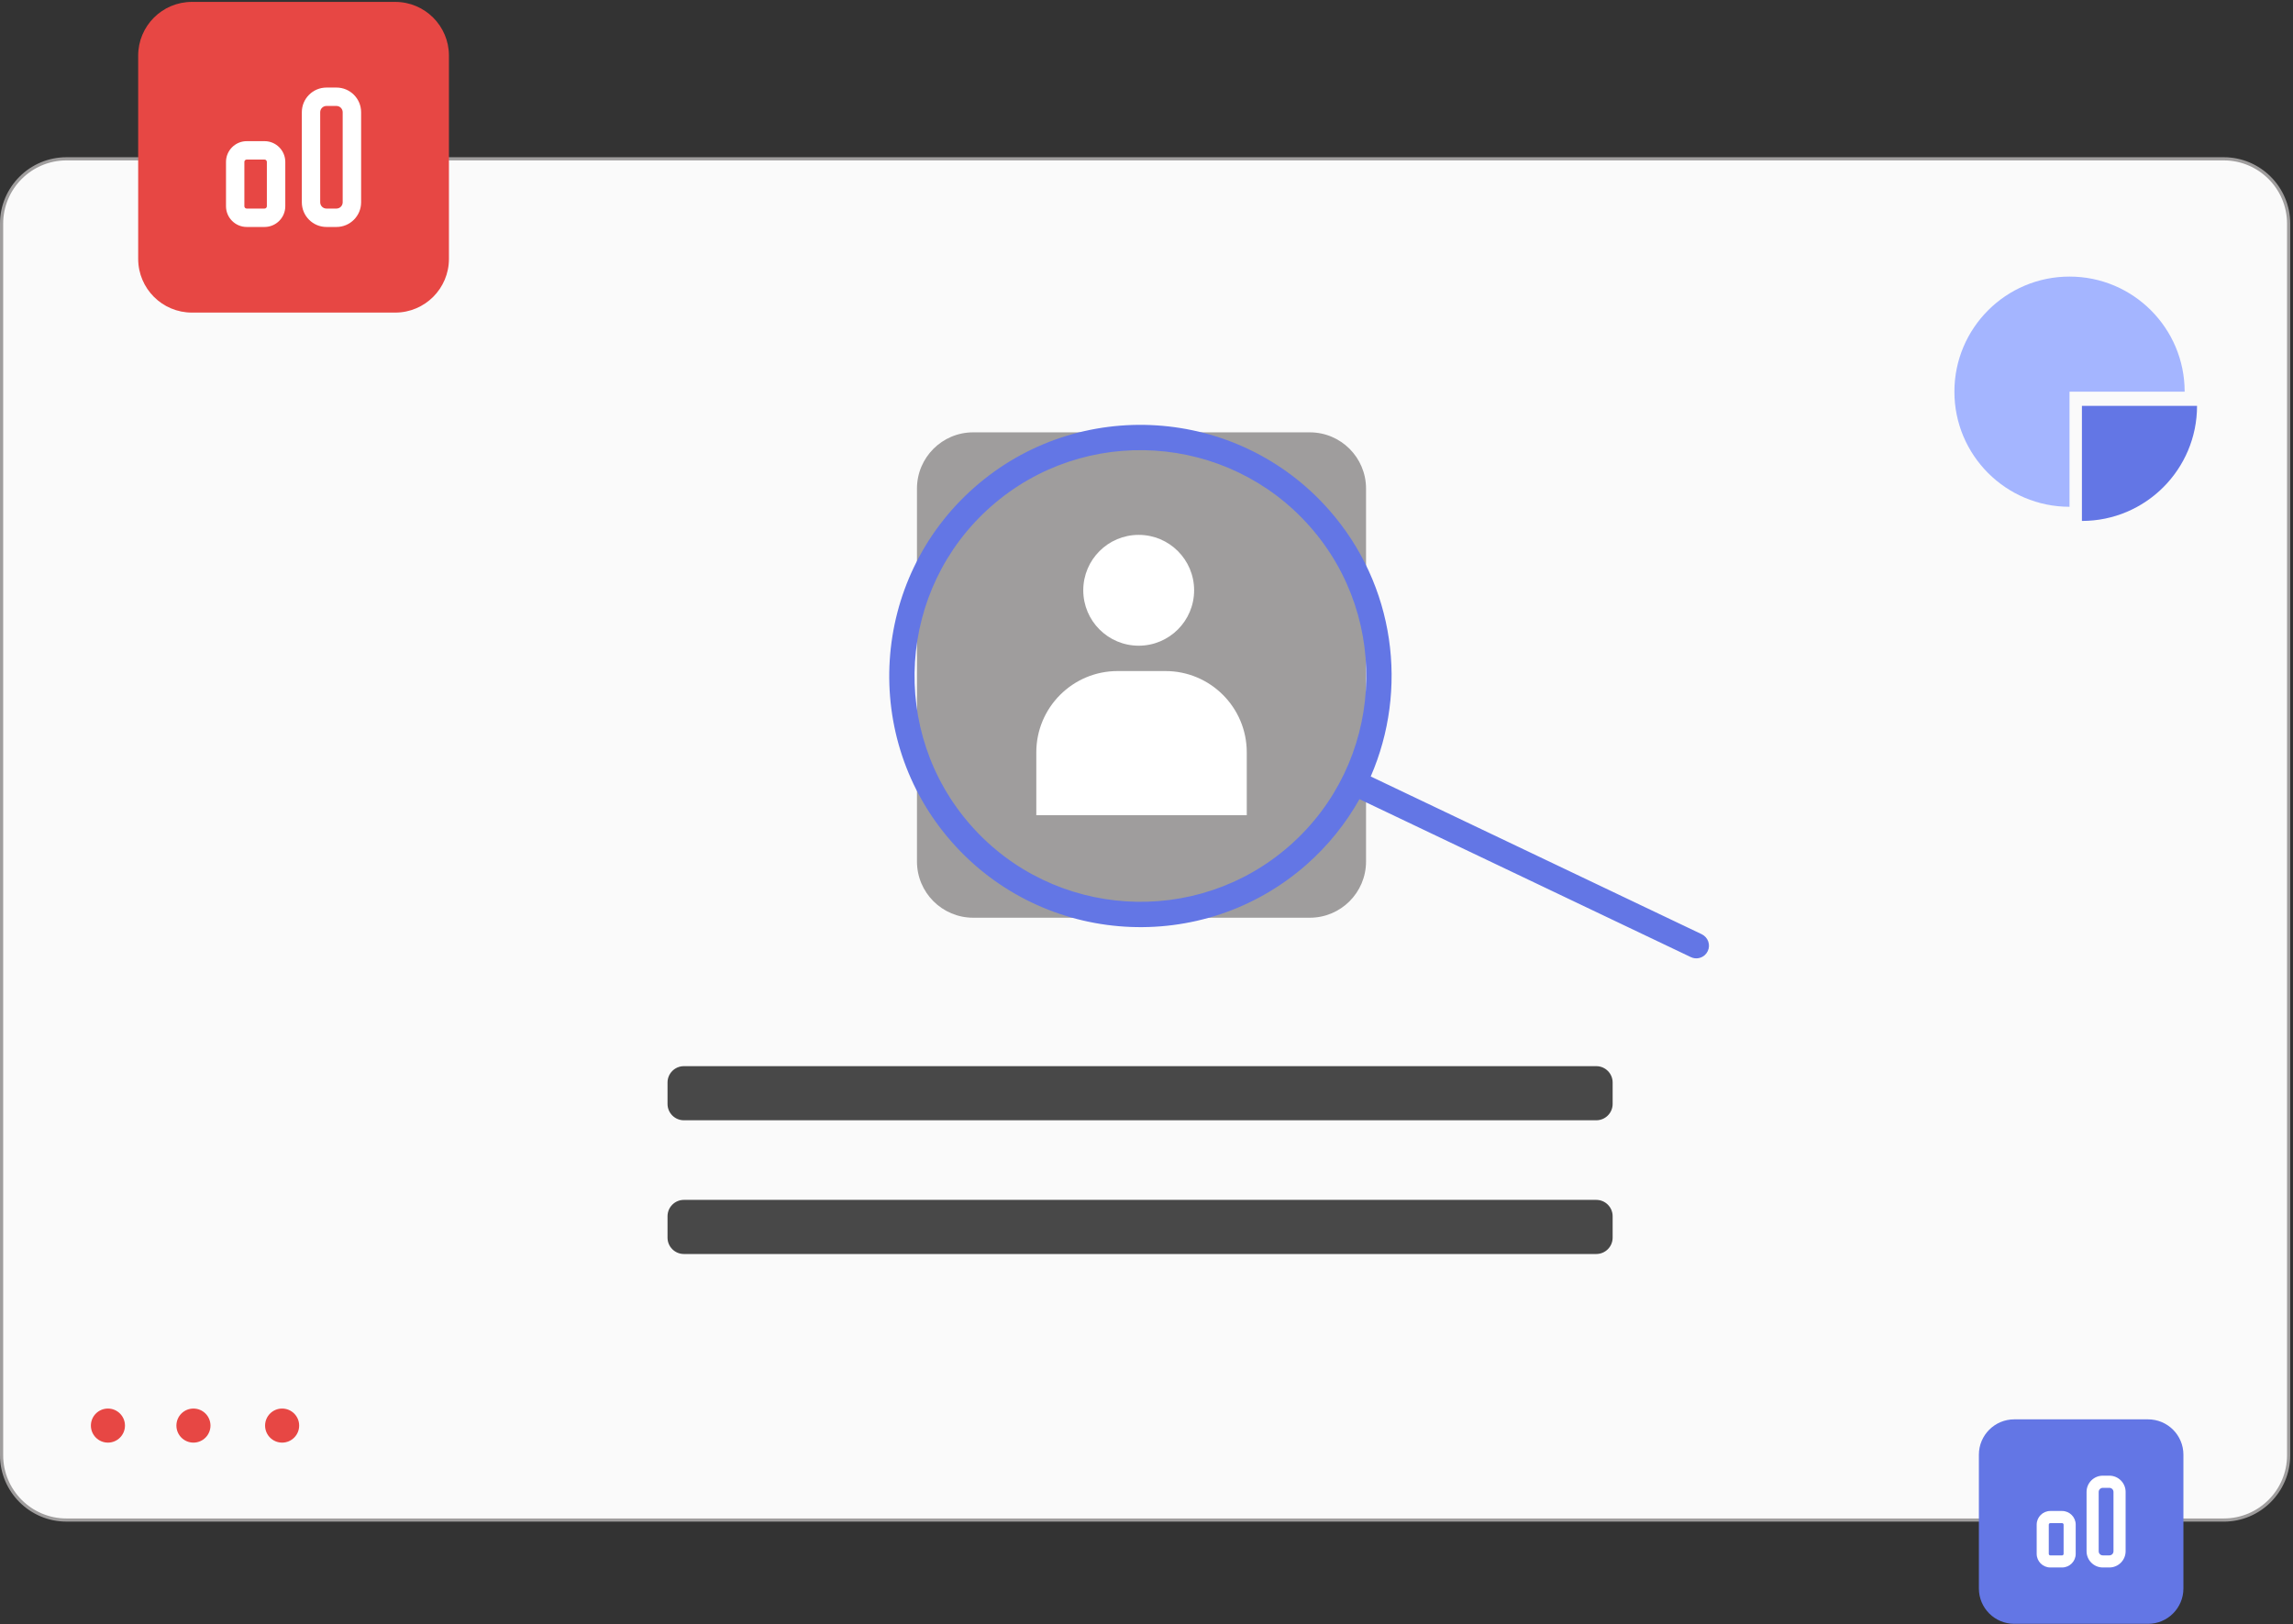 <?xml version="1.0" encoding="UTF-8"?> <svg xmlns="http://www.w3.org/2000/svg" width="724" height="513" viewBox="0 0 724 513" fill="none"><rect x="0" y="0" width="724" height="513" fill="#333333" stroke="none"/><g clip-path="url(#clip0_2878_3603)"><path d="M702.15 50.16H20.97C9.665 50.16 0.5 59.325 0.5 70.63V459.57C0.5 470.875 9.665 480.04 20.97 480.04H702.15C713.455 480.04 722.62 470.875 722.62 459.57V70.63C722.62 59.325 713.455 50.16 702.15 50.16Z" fill="#FAFAFA"></path><path d="M702.15 480.54H20.97C9.41 480.54 0 471.13 0 459.57V70.63C0 59.07 9.41 49.66 20.97 49.66H702.15C713.71 49.66 723.12 59.07 723.12 70.63V459.58C723.12 471.14 713.71 480.55 702.15 480.55V480.54ZM20.97 50.66C9.96 50.66 1 59.62 1 70.63V459.58C1 470.59 9.96 479.55 20.97 479.55H702.15C713.16 479.55 722.12 470.59 722.12 459.58V70.63C722.12 59.62 713.16 50.66 702.15 50.66H20.97Z" fill="#9F9D9D"></path><path d="M678.23 448.25H635.99C629.821 448.25 624.82 453.251 624.82 459.42V501.66C624.82 507.829 629.821 512.83 635.99 512.83H678.23C684.399 512.83 689.4 507.829 689.4 501.66V459.42C689.4 453.251 684.399 448.25 678.23 448.25Z" fill="#6376E5"></path><path d="M651.08 495.03H647.38C645 495.03 643.07 493.1 643.07 490.72V481.5C643.07 479.12 645 477.19 647.38 477.19H651.08C653.46 477.19 655.39 479.12 655.39 481.5V490.72C655.39 493.1 653.46 495.03 651.08 495.03ZM647.38 481.02C647.11 481.02 646.89 481.24 646.89 481.51V490.73C646.89 491 647.11 491.22 647.38 491.22H651.08C651.35 491.22 651.57 491 651.57 490.73V481.51C651.57 481.24 651.35 481.02 651.08 481.02H647.38Z" fill="white"></path><path d="M666.02 495.03H663.95C661.12 495.03 658.82 492.73 658.82 489.9V471.17C658.82 468.34 661.12 466.04 663.95 466.04H666.02C668.85 466.04 671.15 468.34 671.15 471.17V489.9C671.15 492.73 668.85 495.03 666.02 495.03ZM663.95 469.88C663.23 469.88 662.65 470.46 662.65 471.18V489.91C662.65 490.63 663.23 491.21 663.95 491.21H666.02C666.74 491.21 667.32 490.63 667.32 489.91V471.18C667.32 470.46 666.74 469.88 666.02 469.88H663.95Z" fill="white"></path><path d="M653.44 87.35C633.36 87.35 617.09 103.63 617.09 123.7C617.09 143.77 633.37 160.05 653.44 160.05V123.7H689.79C689.79 103.62 673.51 87.35 653.44 87.35Z" fill="#A4B5FF"></path><path d="M657.352 164.52C677.432 164.52 693.702 148.24 693.702 128.17H657.352V164.52Z" fill="#6376E5"></path><path d="M34.079 455.6C37.05 455.6 39.459 453.191 39.459 450.22C39.459 447.249 37.05 444.84 34.079 444.84C31.108 444.84 28.699 447.249 28.699 450.22C28.699 453.191 31.108 455.6 34.079 455.6Z" fill="#E74744"></path><path d="M61.079 455.6C64.05 455.6 66.459 453.191 66.459 450.22C66.459 447.249 64.05 444.84 61.079 444.84C58.108 444.84 55.699 447.249 55.699 450.22C55.699 453.191 58.108 455.6 61.079 455.6Z" fill="#E74744"></path><path d="M89.079 455.6C92.05 455.6 94.459 453.191 94.459 450.22C94.459 447.249 92.05 444.84 89.079 444.84C86.108 444.84 83.699 447.249 83.699 450.22C83.699 453.191 86.108 455.6 89.079 455.6Z" fill="#E74744"></path><path d="M413.557 136.54H307.287C297.479 136.54 289.527 144.492 289.527 154.3V272.07C289.527 281.879 297.479 289.83 307.287 289.83H413.557C423.366 289.83 431.317 281.879 431.317 272.07V154.3C431.317 144.492 423.366 136.54 413.557 136.54Z" fill="#9F9D9D"></path><path d="M359.535 203.92C369.2 203.92 377.035 196.085 377.035 186.42C377.035 176.755 369.2 168.92 359.535 168.92C349.87 168.92 342.035 176.755 342.035 186.42C342.035 196.085 349.87 203.92 359.535 203.92Z" fill="white"></path><path d="M352.867 211.93H367.997C382.157 211.93 393.657 223.43 393.657 237.59V257.46H327.207V237.59C327.207 223.43 338.707 211.93 352.867 211.93Z" fill="white"></path><path d="M537.318 295.04L432.798 245.22C444.688 217.85 440.618 184.85 419.618 161.02C390.688 128.2 340.438 125.03 307.618 153.96C274.798 182.89 271.628 233.14 300.558 265.96C329.488 298.78 379.738 301.95 412.558 273.02C419.428 266.96 424.988 259.96 429.238 252.39L533.878 302.27C535.368 302.98 537.078 302.69 538.248 301.66C538.638 301.31 538.968 300.88 539.208 300.38C540.158 298.39 539.308 296 537.318 295.05V295.04ZM306.558 260.67C280.538 231.16 283.388 185.98 312.898 159.96C342.408 133.94 387.588 136.79 413.608 166.3C439.628 195.81 436.778 240.99 407.268 267.01C377.758 293.03 332.578 290.18 306.558 260.67Z" fill="#6376E5"></path><path d="M504.02 336.71H215.93C213.08 336.71 210.77 339.02 210.77 341.87V348.64C210.77 351.49 213.08 353.8 215.93 353.8H504.02C506.869 353.8 509.18 351.49 509.18 348.64V341.87C509.18 339.02 506.869 336.71 504.02 336.71Z" fill="#484848"></path><path d="M504.02 378.94H215.93C213.08 378.94 210.77 381.25 210.77 384.1V390.87C210.77 393.72 213.08 396.03 215.93 396.03H504.02C506.869 396.03 509.18 393.72 509.18 390.87V384.1C509.18 381.25 506.869 378.94 504.02 378.94Z" fill="#484848"></path><path d="M124.779 0.6H60.599C51.227 0.6 43.629 8.198 43.629 17.57V81.75C43.629 91.122 51.227 98.72 60.599 98.72H124.779C134.151 98.72 141.749 91.122 141.749 81.75V17.57C141.749 8.198 134.151 0.6 124.779 0.6Z" fill="#E74744"></path><path d="M83.529 71.68H77.909C74.299 71.68 71.359 68.74 71.359 65.13V51.13C71.359 47.52 74.299 44.58 77.909 44.58H83.529C87.139 44.58 90.079 47.52 90.079 51.13V65.13C90.079 68.74 87.139 71.68 83.529 71.68ZM77.899 50.39C77.489 50.39 77.159 50.72 77.159 51.13V65.13C77.159 65.54 77.489 65.87 77.899 65.87H83.519C83.929 65.87 84.259 65.54 84.259 65.13V51.13C84.259 50.72 83.929 50.39 83.519 50.39H77.899Z" fill="white"></path><path d="M106.231 71.68H103.091C98.791 71.68 95.301 68.19 95.301 63.89V35.44C95.301 31.14 98.791 27.65 103.091 27.65H106.231C110.531 27.65 114.021 31.14 114.021 35.44V63.89C114.021 68.19 110.531 71.68 106.231 71.68ZM103.081 33.46C101.991 33.46 101.101 34.35 101.101 35.44V63.89C101.101 64.98 101.991 65.87 103.081 65.87H106.221C107.311 65.87 108.201 64.98 108.201 63.89V35.44C108.201 34.35 107.311 33.46 106.221 33.46H103.081Z" fill="white"></path></g><defs><clipPath id="clip0_2878_3603"><rect width="723.12" height="512.23" fill="white" transform="translate(0 0.6)"></rect></clipPath></defs></svg> 